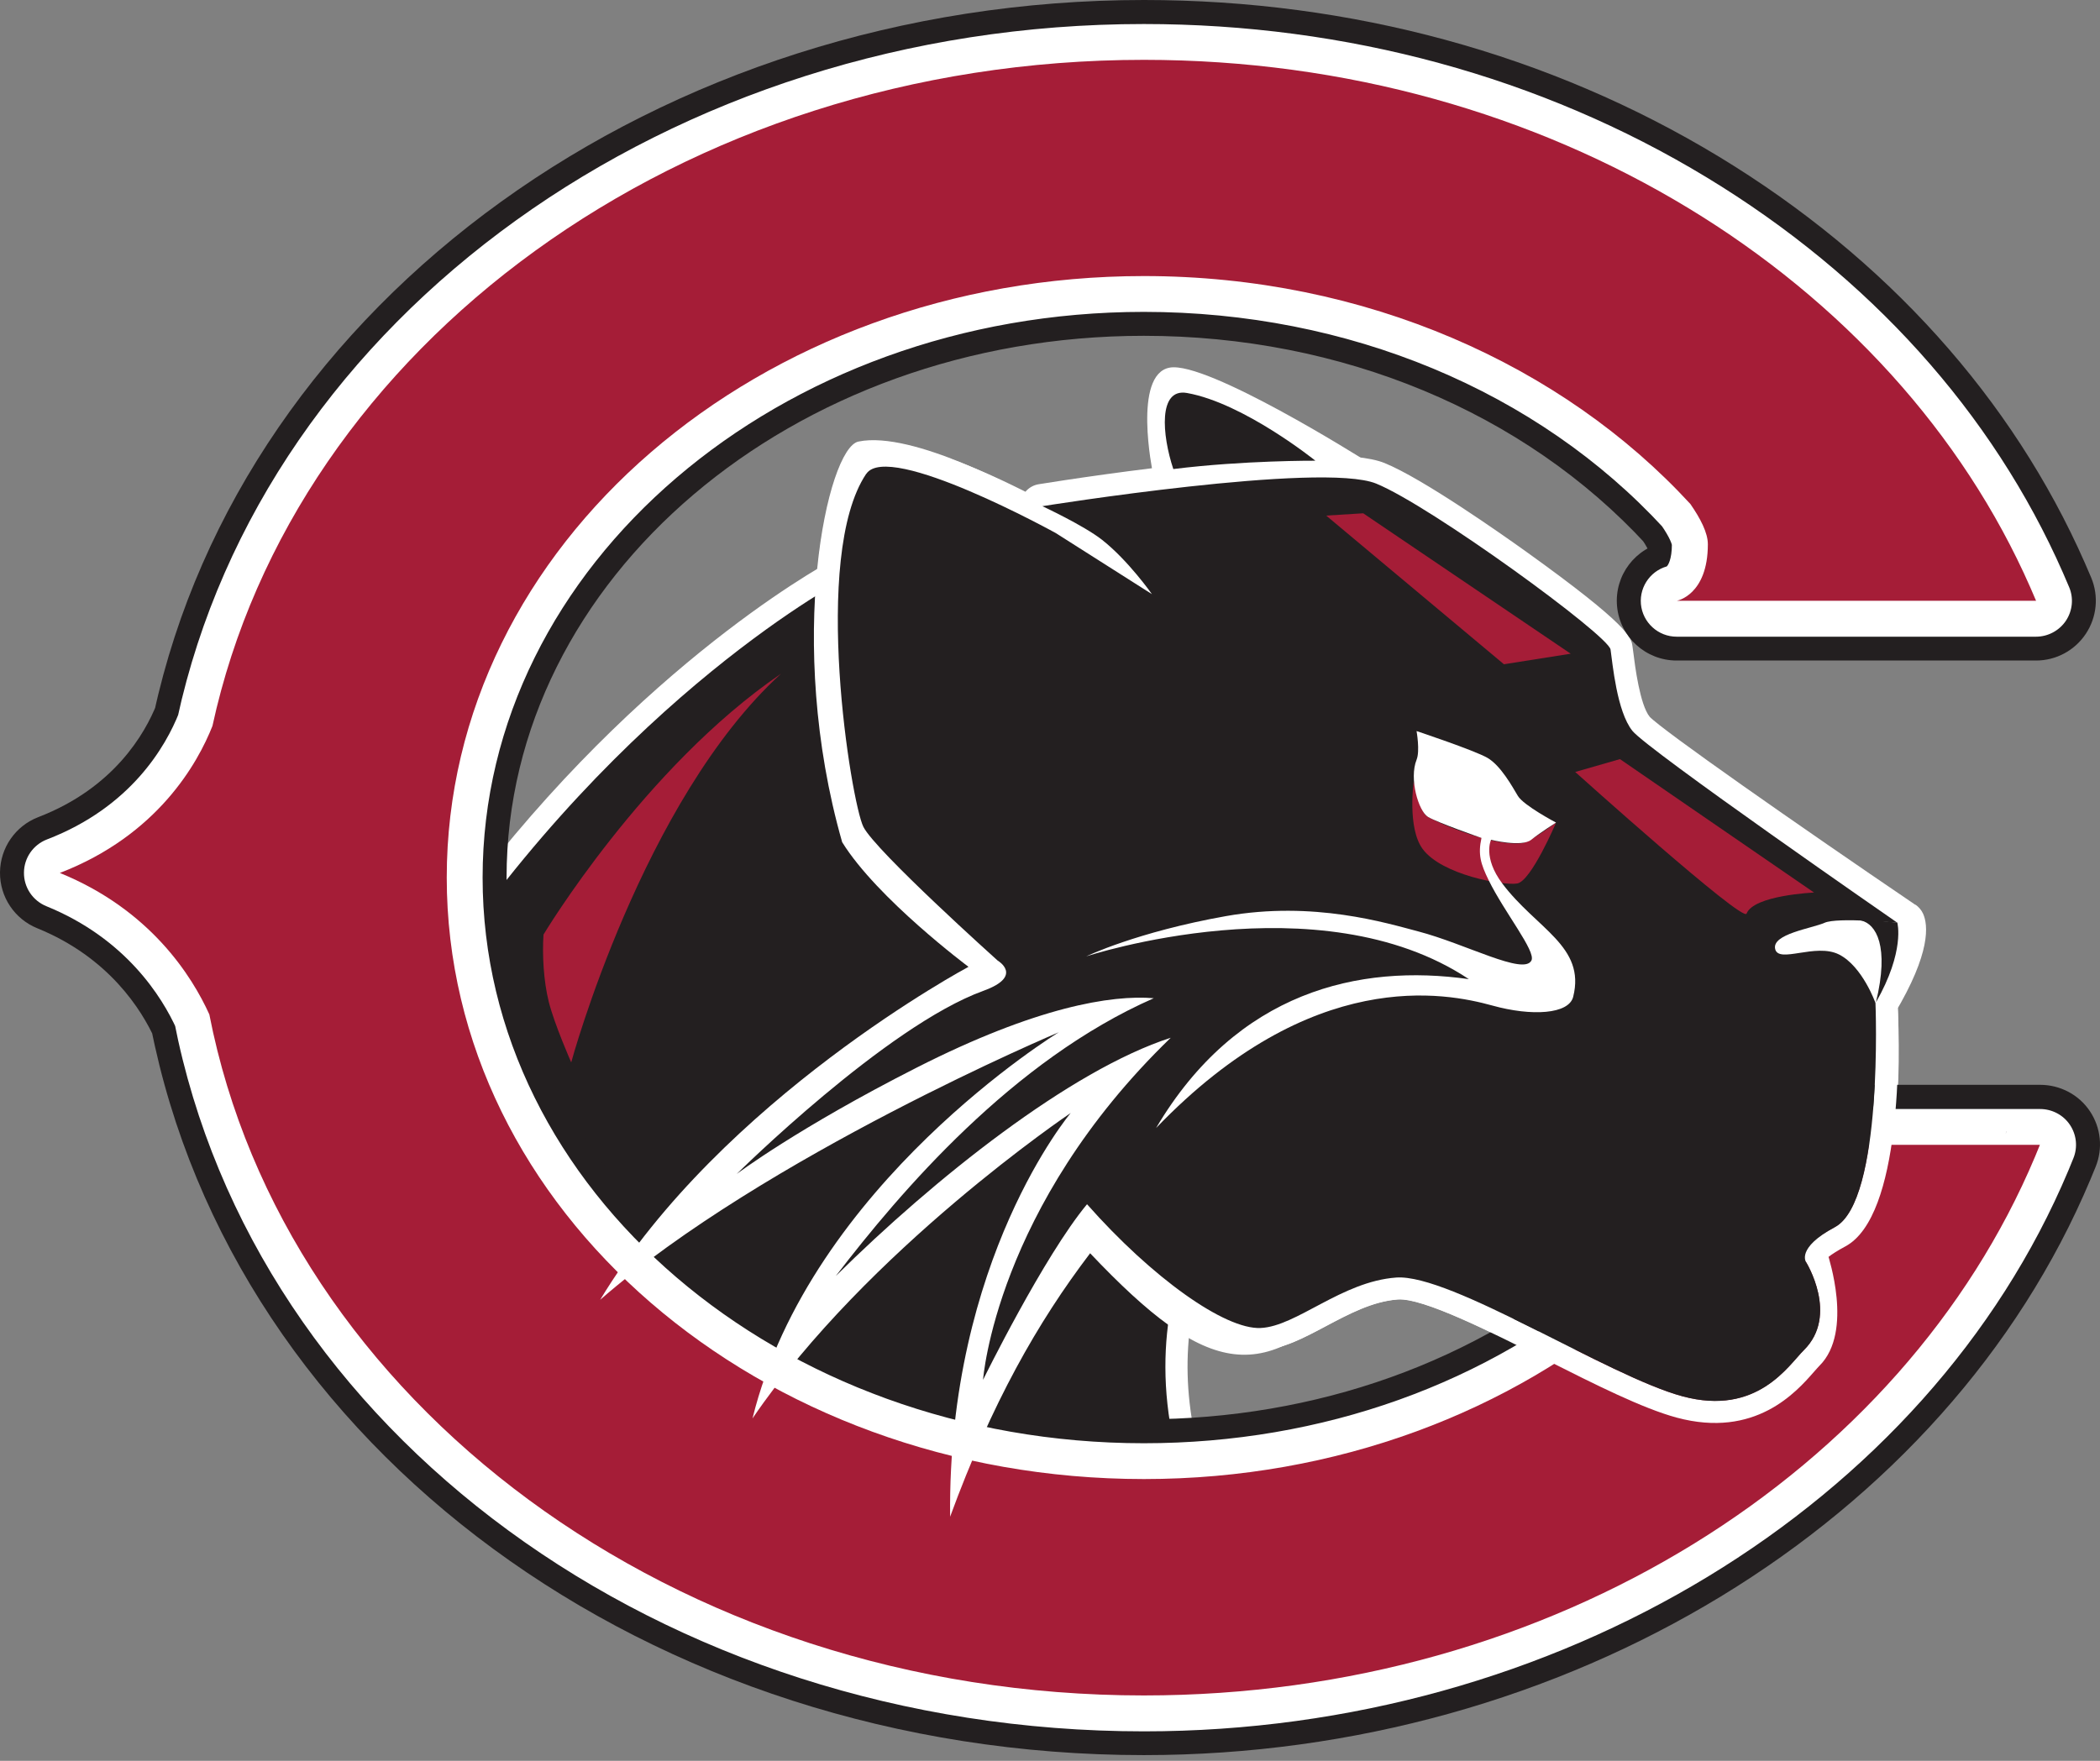 <svg xmlns="http://www.w3.org/2000/svg" fill="none" viewBox="0 0 155 130" height="130" width="155">
<rect x="0" y="0" width="155" height="130" fill="#808080" stroke="none"/>
<g clip-path="url(#clip0_4429_239189)">
<path fill="white" d="M140.459 68.16C140.459 68.16 121.633 55.378 120.486 53.951C119.34 52.524 119.019 48.996 118.875 47.949C118.724 46.902 105.605 37.34 101.575 35.697C97.545 34.061 76.937 37.366 76.937 37.366C76.937 37.366 79.977 38.78 81.34 39.846C83.286 41.378 85.023 43.859 85.023 43.859L77.926 39.349C77.926 39.349 65.581 32.536 63.942 34.977C62.724 36.803 62.134 39.722 61.937 42.955C59.133 44.539 44.638 53.329 31.991 72.388C16.651 95.519 24.527 85.177 24.527 85.177C24.527 85.177 34.992 99.825 46.617 109.892C61.885 108.772 84.931 111.619 88.719 112.798C85.553 105.683 85.58 99.662 86.733 95.021C89.295 96.965 91.589 98.104 93.043 98.032C95.691 97.908 99.013 94.602 103.043 94.308C107.073 94.013 118.658 101.586 124.182 103.078C129.706 104.564 132.013 100.787 133.14 99.668C135.735 97.096 133.304 93.175 133.304 93.175C133.304 93.175 131.849 92.521 135.433 90.584C139.018 88.646 138.507 75.785 138.422 74.038C141.102 69.554 140.459 68.154 140.459 68.154V68.16ZM84.132 78.96L82.821 78.115C84.073 77.5 85.278 76.983 86.425 76.617C85.612 77.402 84.852 78.181 84.132 78.966V78.96ZM85.167 73.698C83.424 74.463 81.753 75.379 80.141 76.388L77.598 74.745C80.96 73.763 83.437 73.547 85.173 73.691L85.167 73.698ZM73.962 72.408L72.638 71.557L71.825 69.266C72.9 70.255 73.641 70.922 73.641 70.922C73.641 70.922 74.787 71.603 73.955 72.415L73.962 72.408Z"></path>
<path fill="white" d="M141.377 66.805C132.563 60.817 122.682 53.905 121.738 52.897C121.738 52.897 121.745 52.91 121.764 52.923C121.037 52.027 120.676 49.147 120.559 48.205L120.493 47.72C120.401 47.079 120.277 46.202 112.63 40.717C110.9 39.48 105.041 35.343 102.191 34.185C97.951 32.457 80.187 35.186 76.674 35.749C75.967 35.861 75.41 36.43 75.311 37.137C75.213 37.85 75.593 38.544 76.242 38.845C77.041 39.218 79.335 40.35 80.331 41.129C82.054 42.484 83.666 44.768 83.679 44.788C83.234 44.147 83.299 43.283 83.837 42.72C84.374 42.157 85.239 42.052 85.901 42.471L78.804 37.962C78.804 37.962 78.745 37.929 78.719 37.909C69.656 32.902 64.224 31.613 62.586 34.061C61.315 35.959 60.548 38.917 60.306 42.851C60.338 42.301 60.653 41.797 61.131 41.529C58.294 43.132 43.478 52.118 30.628 71.479C27.017 76.924 24.39 80.969 22.823 83.495C20.884 86.63 20.157 87.802 21.565 88.803C23.027 89.838 24.023 88.535 25.825 86.159C25.51 86.572 25.019 86.814 24.494 86.807C23.977 86.801 23.485 86.545 23.184 86.12C23.616 86.722 33.891 101.043 45.535 111.122C45.863 111.403 46.296 111.547 46.728 111.515C61.773 110.415 84.643 113.236 88.227 114.349C88.843 114.539 89.511 114.349 89.937 113.878C90.363 113.4 90.475 112.712 90.213 112.123C87.637 106.338 87.002 100.715 88.319 95.407C88.188 95.944 87.794 96.376 87.277 96.559C86.759 96.743 86.183 96.651 85.743 96.317C88.784 98.621 91.267 99.747 93.122 99.662C94.695 99.59 96.228 98.772 97.853 97.908C99.557 97.004 101.313 96.068 103.167 95.931C105.022 95.793 110.067 98.34 114.117 100.382C117.78 102.227 121.24 103.968 123.756 104.649C129.556 106.207 132.583 102.757 133.874 101.285C134.038 101.102 134.188 100.925 134.293 100.82C137.078 98.065 135.853 94.17 134.693 92.299C134.523 92.024 134.274 91.808 133.979 91.67C134.378 91.853 134.542 92.168 134.608 92.403C134.713 92.783 134.595 93.084 134.542 93.156C134.555 93.143 134.831 92.757 136.213 92.01C140.394 89.746 140.296 78.619 140.053 73.94C140.066 74.26 139.988 74.581 139.824 74.862C142.543 70.32 142.314 68.272 141.94 67.454C141.816 67.185 141.619 66.956 141.377 66.786V66.805ZM136.783 74.123C137.163 81.565 136.207 88.306 134.654 89.15C133.002 90.047 131.318 91.179 131.377 92.809C131.41 93.784 132.072 94.426 132.629 94.674C132.334 94.543 132.085 94.321 131.915 94.046C131.928 94.066 133.618 96.9 131.993 98.516C131.81 98.7 131.62 98.915 131.417 99.145C130.158 100.578 128.442 102.535 124.615 101.507C122.42 100.912 118.953 99.164 115.598 97.476C109.432 94.367 105.507 92.495 102.931 92.685C100.389 92.874 98.227 94.02 96.32 95.034C95.029 95.722 93.817 96.37 92.978 96.402C92.237 96.435 90.416 95.754 87.729 93.719C87.29 93.385 86.713 93.293 86.196 93.477C85.678 93.66 85.285 94.092 85.154 94.629C83.66 100.663 84.361 106.999 87.237 113.465C86.975 112.876 87.08 112.195 87.513 111.711C87.939 111.233 88.607 111.044 89.223 111.24C85.383 110.049 62.212 107.116 46.512 108.262C46.944 108.229 47.377 108.373 47.705 108.655C36.362 98.837 25.975 84.372 25.87 84.228C25.805 84.143 25.739 84.058 25.661 83.986C25.32 83.672 24.868 83.508 24.403 83.548C23.937 83.587 23.518 83.816 23.236 84.189C22.64 84.975 21.84 85.956 21.611 86.159C21.945 85.858 22.765 85.649 23.466 86.133C24.167 86.617 24.252 87.455 24.095 87.874C24.259 87.442 25.497 85.164 33.373 73.292C45.811 54.547 60.037 45.92 62.763 44.382C63.248 44.107 63.556 43.61 63.588 43.06C63.844 38.891 64.676 36.855 65.318 35.887C65.22 36.031 65.096 36.103 65.063 36.109C66.262 35.703 71.91 37.889 77.146 40.776C77.12 40.763 77.1 40.75 77.081 40.737C77.061 40.724 84.158 45.233 84.158 45.233C84.813 45.652 85.678 45.547 86.222 44.984C86.766 44.421 86.831 43.557 86.386 42.916C86.307 42.805 84.485 40.213 82.369 38.55C80.894 37.399 77.972 36.024 77.644 35.874C78.299 36.175 78.673 36.868 78.575 37.582C78.476 38.295 77.919 38.858 77.212 38.969C85.003 37.719 98.351 36.135 100.972 37.202C104.609 38.688 116.352 47.21 117.459 48.702C117.459 48.695 117.315 48.505 117.269 48.172L117.321 48.604C117.629 51.065 118.075 53.545 119.228 54.972C120.401 56.432 133.834 65.621 139.555 69.509C139.306 69.345 139.116 69.109 138.992 68.841C138.919 68.684 138.906 68.592 138.906 68.592C138.906 68.605 139.044 69.849 137.039 73.2C136.875 73.475 136.796 73.802 136.809 74.123H136.783Z"></path>
<path fill="white" d="M85.016 77.579L83.706 76.735C84.204 77.055 84.485 77.618 84.453 78.207C84.42 78.796 84.073 79.32 83.542 79.582C84.813 78.96 85.92 78.495 86.93 78.168C86.202 78.404 85.416 78.109 85.023 77.454C84.629 76.8 84.741 75.962 85.285 75.439C84.472 76.224 83.679 77.042 82.926 77.854C83.463 77.265 84.348 77.153 85.023 77.585L85.016 77.579ZM85.914 75.052C84.754 75.426 83.509 75.949 82.094 76.643C81.563 76.905 81.216 77.428 81.183 78.017C81.15 78.606 81.432 79.169 81.93 79.49L83.24 80.334C83.909 80.766 84.793 80.655 85.337 80.066C86.045 79.3 86.792 78.528 87.559 77.788C88.109 77.258 88.214 76.42 87.821 75.772C87.428 75.118 86.635 74.823 85.914 75.059V75.052Z"></path>
<path fill="white" d="M84.505 72.192C82.788 72.945 81.071 73.861 79.263 74.993C79.8 74.66 80.488 74.66 81.019 75.007L78.476 73.364C79.014 73.711 79.302 74.339 79.21 74.974C79.119 75.609 78.666 76.132 78.05 76.309C81.523 75.294 83.765 75.209 85.023 75.321C84.276 75.255 83.666 74.699 83.548 73.959C83.424 73.22 83.817 72.493 84.505 72.192ZM76.707 76.113L79.25 77.755C79.787 78.102 80.469 78.102 81.006 77.769C82.677 76.721 84.249 75.877 85.822 75.19C86.51 74.889 86.903 74.162 86.779 73.423C86.654 72.683 86.045 72.127 85.305 72.061C83.063 71.871 80.318 72.245 77.133 73.174C76.517 73.351 76.065 73.874 75.973 74.509C75.882 75.144 76.17 75.772 76.707 76.119V76.113Z"></path>
<path fill="white" d="M74.853 71.027L73.529 70.176C73.831 70.373 74.066 70.667 74.184 71.008L73.372 68.717C73.621 69.424 73.359 70.209 72.73 70.621C72.107 71.034 71.275 70.968 70.718 70.464L72.546 72.127C72.625 72.199 72.71 72.258 72.802 72.317C72.769 72.297 72.782 72.304 72.782 72.31C72.73 72.258 72.618 72.061 72.618 71.793C72.618 71.485 72.756 71.282 72.808 71.23C73.359 70.7 74.198 70.615 74.84 71.027H74.853ZM74.741 69.692L72.939 68.049C72.382 67.545 71.55 67.48 70.928 67.892C70.299 68.305 70.036 69.09 70.285 69.797L71.098 72.088C71.216 72.428 71.452 72.722 71.753 72.919L73.077 73.77C73.719 74.182 74.558 74.097 75.108 73.567C75.698 72.991 75.98 72.264 75.888 71.518C75.744 70.301 74.695 69.62 74.486 69.496C74.578 69.548 74.663 69.614 74.741 69.686V69.692Z"></path>
<path fill="#231F20" d="M62.428 42.693C62.428 42.693 46.06 51.195 31.991 72.395C16.651 95.525 24.527 85.184 24.527 85.184C24.527 85.184 34.992 99.832 46.617 109.898C61.885 108.779 84.931 111.626 88.718 112.804C80.907 95.25 92.526 84.379 92.526 84.379L72.638 71.55L62.422 42.7L62.428 42.693Z"></path>
<path fill="#98002E" d="M123.763 84.51C123.763 84.51 126.056 84.922 126.056 88.686C126.056 91.33 120.65 96.212 120.65 96.212L120.899 96.121C111.581 104.197 98.685 109.198 84.433 109.198C56.013 109.198 32.974 89.314 32.974 64.79C32.974 40.265 56.013 20.381 84.433 20.381C100.776 20.381 115.336 26.959 124.765 37.209C125.506 38.276 126.056 39.336 126.056 40.18C126.056 43.944 123.763 44.356 123.763 44.356H150.282C150.144 44.022 150 43.688 149.85 43.355C139.83 20.591 114.32 4.418 84.433 4.418C50.227 4.418 21.762 25.604 15.681 53.597C14.6 56.333 11.638 61.667 4.417 64.449C11.107 67.172 14.18 72.087 15.451 74.895C21.021 103.432 49.782 125.174 84.426 125.174C114.687 125.174 140.453 108.596 150.21 85.387C150.328 85.099 150.446 84.811 150.564 84.523H123.756L123.763 84.51Z"></path>
<path fill="#231F20" d="M122.976 88.856C121.836 88.653 121.587 88.077 121.561 88.011C121.561 88.011 121.633 88.208 121.633 88.692C121.633 88.378 121.692 88.195 121.692 88.188C121.404 89.019 119.458 91.33 117.675 92.94C116.109 94.36 115.768 96.69 116.863 98.496C117.957 100.303 120.178 101.082 122.164 100.355L122.413 100.264C120.408 100.997 118.167 100.205 117.085 98.366C115.998 96.533 116.384 94.183 117.996 92.789C109.071 100.525 97.152 104.786 84.426 104.786C58.49 104.786 37.39 86.846 37.39 64.79C37.39 42.733 58.49 24.793 84.426 24.793C98.987 24.793 112.498 30.408 121.502 40.193C121.364 40.049 121.246 39.892 121.128 39.728C121.581 40.376 121.685 40.678 121.685 40.678C121.685 40.678 121.626 40.494 121.626 40.173C121.626 40.658 121.554 40.854 121.554 40.854C121.581 40.789 121.83 40.213 122.963 40.01C120.716 40.416 119.15 42.471 119.353 44.748C119.556 47.026 121.469 48.767 123.756 48.767H150.275C151.756 48.767 153.132 48.028 153.951 46.797C154.771 45.567 154.921 44.009 154.351 42.648C154.187 42.261 154.037 41.908 153.886 41.568C148.539 29.413 139.195 19.04 126.882 11.572C114.392 3.999 99.714 0 84.433 0C48.72 0 17.994 22.148 11.363 52.655C11.415 52.419 11.487 52.19 11.572 51.968C10.701 54.167 8.401 58.179 2.831 60.326C1.14 60.974 0.02 62.59 -0 64.403C-0.02 66.216 1.075 67.853 2.752 68.533C8.06 70.693 10.465 74.581 11.428 76.708C11.284 76.394 11.185 76.073 11.12 75.733C17.208 106.933 48.038 129.579 84.433 129.579C115.532 129.579 143.611 112.503 154.292 87.082L154.672 86.159C155.229 84.798 155.072 83.26 154.253 82.036C153.434 80.812 152.051 80.092 150.577 80.092H123.769C121.482 80.092 119.575 81.833 119.366 84.111C119.163 86.388 120.729 88.443 122.976 88.849V88.856ZM146.475 82.86L146.141 83.665C136.816 105.853 112.02 120.756 84.426 120.756C68.726 120.756 53.536 115.933 41.656 107.182C30.051 98.634 22.286 86.866 19.789 74.051C19.724 73.717 19.619 73.39 19.481 73.076C17.974 69.751 14.233 63.67 6.087 60.358C7.765 61.039 8.859 62.675 8.84 64.488C8.82 66.301 7.699 67.912 6.009 68.566C14.724 65.215 18.387 58.768 19.789 55.221C19.881 54.998 19.947 54.769 19.999 54.533C25.752 28.046 52.848 8.829 84.433 8.829C111.581 8.829 136.246 23.418 145.806 45.128C145.937 45.423 146.068 45.724 146.206 46.057C145.636 44.696 145.787 43.138 146.606 41.908C147.425 40.678 148.808 39.938 150.282 39.938H123.763C126.05 39.938 127.956 41.679 128.166 43.957C128.369 46.234 126.803 48.289 124.556 48.695C126.757 48.296 130.473 46.051 130.473 40.173C130.473 38.465 129.811 36.718 128.389 34.682C128.278 34.519 128.153 34.368 128.015 34.218C117.348 22.613 101.457 15.963 84.433 15.963C53.621 15.963 28.557 37.863 28.557 64.79C28.557 91.716 53.621 113.616 84.433 113.616C99.288 113.616 113.265 108.589 123.795 99.459C125.407 98.064 125.788 95.715 124.706 93.882C123.619 92.05 121.377 91.251 119.379 91.984L119.13 92.076C121.115 91.343 123.343 92.128 124.438 93.935C125.532 95.741 125.191 98.078 123.619 99.491C126.751 96.664 130.479 92.501 130.479 88.692C130.479 82.814 126.757 80.57 124.556 80.17C126.803 80.576 128.376 82.631 128.166 84.909C127.963 87.187 126.05 88.928 123.763 88.928H150.57C149.096 88.928 147.72 88.208 146.894 86.984C146.075 85.76 145.911 84.222 146.468 82.86H146.475Z"></path>
<path fill="#98002E" d="M123.763 84.51C123.763 84.51 126.056 84.922 126.056 88.686C126.056 91.33 120.65 96.212 120.65 96.212L120.899 96.121C111.581 104.197 98.685 109.198 84.433 109.198C56.013 109.198 32.974 89.314 32.974 64.79C32.974 40.265 56.013 20.381 84.433 20.381C100.776 20.381 115.336 26.959 124.765 37.209C125.506 38.276 126.056 39.336 126.056 40.18C126.056 43.944 123.763 44.356 123.763 44.356H150.282C150.144 44.022 150 43.688 149.85 43.355C139.83 20.591 114.32 4.418 84.433 4.418C50.227 4.418 21.762 25.604 15.681 53.597C14.6 56.333 11.638 61.667 4.417 64.449C11.107 67.172 14.18 72.087 15.451 74.895C21.021 103.432 49.782 125.174 84.426 125.174C114.687 125.174 140.453 108.596 150.21 85.387C150.328 85.099 150.446 84.811 150.564 84.523H123.756L123.763 84.51Z"></path>
<path fill="white" d="M123.291 87.115C123.075 87.076 123.009 87.036 123.003 87.036C123.108 87.102 123.402 87.547 123.402 88.692C123.402 88.653 123.402 88.633 123.402 88.633C123.265 89.556 121.102 92.233 118.868 94.255C117.924 95.106 117.721 96.507 118.376 97.587C119.032 98.673 120.368 99.138 121.561 98.7L121.81 98.608C120.611 99.046 119.261 98.569 118.612 97.469C117.964 96.37 118.193 94.962 119.156 94.125C109.91 102.142 97.578 106.554 84.426 106.554C57.514 106.554 35.621 87.822 35.621 64.79C35.621 41.758 57.514 23.026 84.426 23.026C99.478 23.026 113.468 28.844 122.806 38.996C122.727 38.911 122.649 38.812 122.583 38.721C123.324 39.781 123.402 40.233 123.402 40.239C123.402 40.239 123.402 40.22 123.402 40.18C123.402 41.319 123.108 41.764 123.003 41.836C123.003 41.836 123.068 41.797 123.284 41.758C121.935 42 120.997 43.237 121.115 44.598C121.24 45.96 122.387 47.007 123.756 47.007H150.275C151.16 47.007 151.992 46.562 152.484 45.829C152.975 45.089 153.067 44.153 152.72 43.342C152.562 42.962 152.412 42.622 152.267 42.288C147.065 30.467 137.963 20.368 125.958 13.09C113.744 5.688 99.38 1.774 84.426 1.774C49.546 1.767 19.547 23.327 13.092 53.035C13.125 52.891 13.165 52.753 13.217 52.622C12.241 55.09 9.672 59.593 3.466 61.975C2.451 62.368 1.776 63.337 1.769 64.423C1.756 65.51 2.411 66.491 3.421 66.904C9.292 69.293 11.972 73.619 13.04 75.988C12.955 75.799 12.896 75.602 12.857 75.406C18.78 105.781 48.884 127.825 84.439 127.825C114.838 127.825 142.255 111.181 152.667 86.415L153.034 85.518C153.368 84.7 153.27 83.777 152.779 83.044C152.287 82.311 151.455 81.879 150.577 81.879H123.769C122.4 81.879 121.253 82.926 121.129 84.287C121.004 85.655 121.948 86.886 123.298 87.128L123.291 87.115ZM148.113 83.515L147.772 84.346C138.179 107.175 112.721 122.517 84.433 122.517C68.359 122.517 52.796 117.576 40.614 108.596C28.655 99.786 20.641 87.632 18.059 74.378C18.02 74.175 17.955 73.979 17.876 73.796C16.48 70.706 13.001 65.071 5.426 61.988C6.435 62.401 7.09 63.383 7.077 64.469C7.064 65.555 6.396 66.524 5.38 66.917C13.466 63.808 16.854 57.845 18.151 54.573C18.204 54.442 18.25 54.298 18.276 54.16C24.2 26.868 52.023 7.062 84.433 7.062C112.269 7.062 137.583 22.077 147.418 44.422C147.549 44.723 147.687 45.037 147.831 45.384C147.49 44.566 147.576 43.63 148.067 42.897C148.559 42.157 149.384 41.718 150.275 41.718H123.756C125.126 41.718 126.273 42.766 126.397 44.127C126.522 45.495 125.578 46.725 124.228 46.968C125.886 46.666 128.697 44.899 128.697 40.187C128.697 38.852 128.133 37.431 126.928 35.703C126.862 35.605 126.784 35.514 126.705 35.429C116.371 24.191 100.959 17.744 84.42 17.744C54.585 17.744 30.313 38.852 30.313 64.803C30.313 90.754 54.585 111.862 84.42 111.862C98.849 111.862 112.413 106.986 122.623 98.137C123.586 97.299 123.815 95.892 123.166 94.792C122.518 93.693 121.168 93.215 119.969 93.653L119.72 93.745C120.912 93.306 122.249 93.771 122.904 94.858C123.56 95.944 123.357 97.338 122.413 98.189C124.3 96.487 128.69 92.148 128.69 88.699C128.69 83.98 125.879 82.219 124.221 81.918C125.571 82.16 126.515 83.397 126.39 84.759C126.266 86.127 125.119 87.167 123.75 87.167H150.557C149.673 87.167 148.847 86.735 148.355 86.002C147.864 85.269 147.766 84.346 148.1 83.528L148.113 83.515Z"></path>
<path fill="#A51D37" d="M123.763 84.51C123.763 84.51 126.056 84.922 126.056 88.686C126.056 91.33 120.65 96.212 120.65 96.212L120.899 96.121C111.581 104.197 98.685 109.198 84.433 109.198C56.013 109.198 32.974 89.314 32.974 64.79C32.974 40.265 56.013 20.381 84.433 20.381C100.776 20.381 115.336 26.959 124.765 37.209C125.506 38.276 126.056 39.336 126.056 40.18C126.056 43.944 123.763 44.356 123.763 44.356H150.282C150.144 44.022 150 43.688 149.85 43.355C139.83 20.591 114.32 4.418 84.433 4.418C50.227 4.418 21.762 25.604 15.681 53.597C14.6 56.333 11.638 61.667 4.417 64.449C11.107 67.172 14.18 72.087 15.451 74.895C21.021 103.432 49.782 125.174 84.426 125.174C114.687 125.174 140.453 108.596 150.21 85.387C150.328 85.099 150.446 84.811 150.564 84.523H123.756L123.763 84.51Z"></path>
<path fill="#A51D37" d="M57.645 49.742C47.521 56.647 40.116 68.998 40.116 68.998C40.018 70.457 40.116 72.401 40.503 73.959C40.922 75.628 42.161 78.436 42.161 78.436C42.161 78.436 47.416 59.082 57.645 49.742Z"></path>
<path fill="white" d="M135.256 69.646C135.256 69.646 135.283 69.64 135.335 69.62C134.981 69.777 134.549 69.901 134.044 70.039C133.828 70.098 133.507 70.189 133.192 70.288C134.038 70.163 134.988 70.078 135.735 70.464C137.465 71.341 138.421 74.044 138.421 74.044C138.421 74.044 139.018 88.653 135.433 90.59C131.849 92.528 133.304 93.182 133.304 93.182C133.304 93.182 135.741 97.103 133.14 99.675C132.013 100.787 129.706 104.571 124.182 103.085C118.658 101.593 107.073 94.02 103.043 94.314C99.013 94.609 95.691 97.921 93.043 98.039C90.599 98.15 85.835 94.89 81.347 90.126C81.025 90.518 80.698 90.97 80.357 91.454C84.557 95.859 89.8 99.825 93.122 99.675C94.695 99.603 96.228 98.785 97.853 97.921C99.557 97.018 101.313 96.082 103.167 95.944C105.022 95.807 110.067 98.353 114.117 100.395C117.78 102.241 121.24 103.981 123.756 104.662C129.556 106.22 132.583 102.771 133.874 101.298C134.038 101.115 134.188 100.938 134.293 100.833C136.855 98.294 134.876 92.626 134.968 92.79C135.217 92.6 135.604 92.344 136.213 92.017C140.368 89.766 140.204 77.631 140.06 73.966C140.053 73.802 140.02 73.639 139.968 73.488C139.863 73.194 139.018 70.936 137.36 69.581C136.344 69.548 135.532 69.561 135.256 69.64V69.646Z"></path>
<path fill="white" d="M93.869 78.593L82.972 63.042L66.098 42.818L65.102 42.275L85.58 47.34L92.073 47.838L97.565 45.593L102.558 37.117L100.559 33.871C100.559 33.871 89.079 26.638 86.333 27.142C83.588 27.64 85.082 34.872 85.082 34.872L75.593 36.371C75.593 36.371 67.402 31.757 63.359 32.601C61.072 33.079 57.927 47.353 62.16 62.178C64.742 66.347 71.485 71.38 71.485 71.38C71.485 71.38 53.294 81.087 44.297 95.964C56.459 85.354 78.149 76.211 78.149 76.211C78.149 76.211 59.807 87.416 55.542 104.721C64.014 92.279 79.027 82.173 79.027 82.173C79.027 82.173 69.925 92.959 70.128 111.979C73.201 103.595 76.57 97.646 80.462 92.527C89.184 101.736 93.417 102.482 100.461 94.628C106.791 87.213 93.882 78.587 93.882 78.587L93.869 78.593Z"></path>
<path fill="#231F20" d="M63.942 34.983C65.581 32.536 77.926 39.356 77.926 39.356L85.023 43.865C85.023 43.865 83.286 41.385 81.34 39.853C79.977 38.786 76.936 37.372 76.936 37.372C76.936 37.372 97.545 34.067 101.575 35.703C105.605 37.346 118.724 46.909 118.874 47.956C119.025 48.996 119.34 52.531 120.486 53.958C121.633 55.384 140.047 68.128 140.047 68.128C140.047 68.128 135.617 67.709 134.673 68.128C133.73 68.546 130.774 68.952 131.023 70.058C131.266 71.171 134.011 69.594 135.741 70.471C137.471 71.348 138.428 74.051 138.428 74.051C138.428 74.051 139.031 88.672 135.44 90.597C132.544 92.148 133.31 93.189 133.31 93.189C133.31 93.189 135.748 97.109 133.146 99.681C132.019 100.794 129.713 104.577 124.189 103.091C118.665 101.599 107.079 94.026 103.049 94.321C99.019 94.615 95.697 97.927 93.05 98.045C90.403 98.169 85.029 94.334 80.233 88.908C77.035 92.757 72.559 101.874 72.559 101.874C72.559 101.874 73.477 89.124 86.412 76.617C79.007 79.012 68.975 86.997 61.688 94.21C66.485 87.953 74.728 78.279 85.16 73.698C82.035 73.436 76.478 74.345 67.671 78.816C58.864 83.286 54.375 86.676 54.375 86.676C54.375 86.676 65.397 75.753 72.592 73.148C75.593 72.061 73.634 70.916 73.634 70.916C73.634 70.916 64.624 62.833 63.726 61.046C62.828 59.252 59.86 41.077 63.929 34.99L63.942 34.983Z"></path>
<path fill="#231F20" d="M137.366 67.964C136.285 67.709 140.04 68.121 140.04 68.121C140.04 68.121 140.63 70.209 138.461 74.005C139.476 69.842 138.461 68.213 137.373 67.964H137.366Z"></path>
<path fill="#A51D37" d="M97.886 38.066L100.618 37.896L115.932 48.263L111.005 49.042L97.886 38.066Z"></path>
<path fill="#A51D37" d="M133.893 65.896L119.569 56.045L116.266 56.994C116.266 56.994 128.651 68.134 128.913 67.453C129.431 66.092 133.893 65.896 133.893 65.896Z"></path>
<path fill="#A51D37" d="M114.851 60.738C114.851 60.738 113.016 65.058 111.981 65.228C110.946 65.398 106.411 64.593 105.002 62.675C103.855 61.111 104.347 57.675 104.347 57.675C104.347 57.675 104.661 59.514 105.264 60.227C106.214 60.83 110.375 62.551 112.413 62.237C113.101 62.034 114.851 60.738 114.851 60.738Z"></path>
<path fill="#231F20" d="M97.08 34.014C97.08 34.014 91.818 33.982 86.602 34.63C85.763 32.11 85.475 28.634 87.611 29.014C91.805 29.76 97.08 34.008 97.08 34.008V34.014Z"></path>
<path fill="white" d="M104.557 53.984C104.557 53.984 104.819 55.443 104.557 56.091C103.993 57.498 104.701 59.894 105.402 60.313C106.103 60.731 109.347 61.864 109.347 61.864C109.078 63.088 109.288 63.775 109.871 64.973C111.044 67.368 113.377 70.228 113.036 70.909C112.472 72.035 108.18 69.679 104.668 68.762C102.361 68.16 96.968 66.485 90.481 67.637C83.902 68.808 80.174 70.608 80.174 70.608C80.174 70.608 97.368 64.933 108.416 72.29C100.33 71.138 91.3 73.187 85.331 83.279C96.85 71.295 106.712 73.291 110.153 74.24C113.056 75.046 115.795 74.882 116.116 73.593C117.053 69.862 113.396 68.573 110.887 65.234C109.425 63.291 110.054 62.001 110.054 62.001C110.054 62.001 112.309 62.564 113.016 62.001C113.724 61.438 114.851 60.731 114.851 60.731C114.851 60.731 112.453 59.468 112.033 58.761C111.614 58.061 110.762 56.51 109.779 55.947C108.79 55.384 104.563 53.977 104.563 53.977L104.557 53.984Z"></path>
</g>
<defs>
<clipPath id="clip0_4429_239189">
<rect fill="white" height="129.585" width="155"></rect>
</clipPath>
</defs>
</svg>

